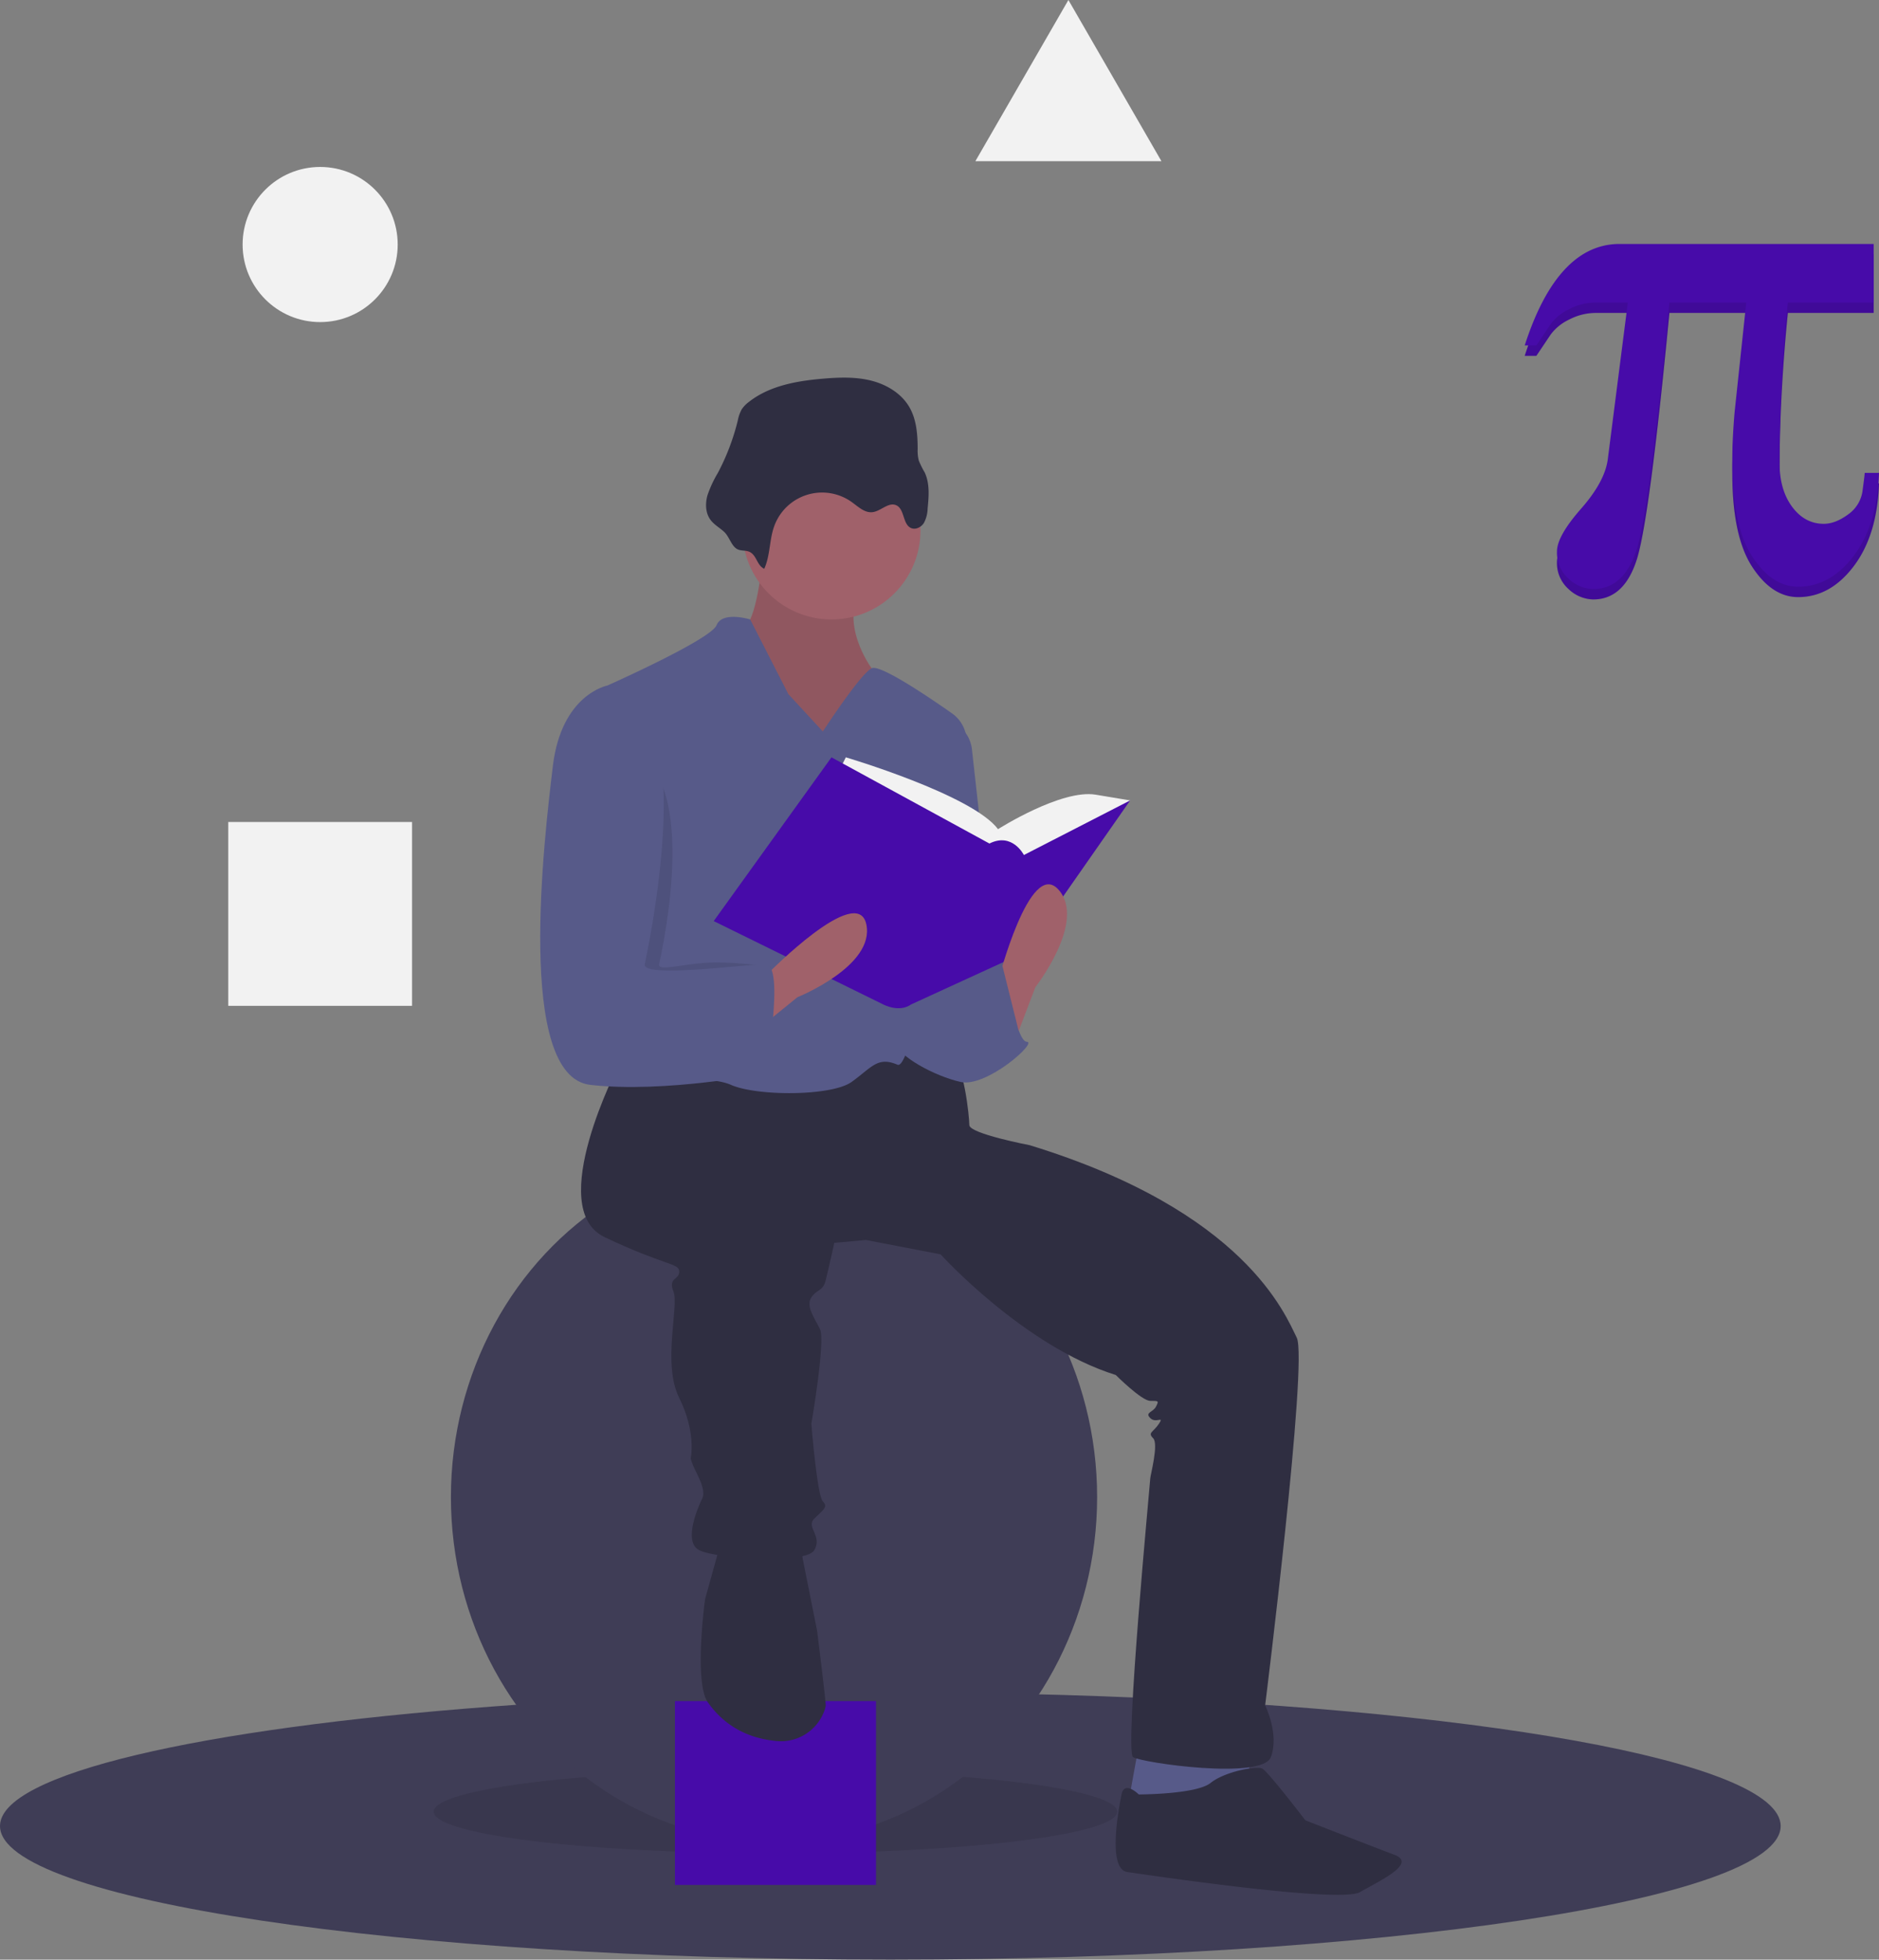 <svg xmlns="http://www.w3.org/2000/svg" data-name="Layer 1" width="654.237" height="682.114"><rect width="100%" height="100%" fill="#808080" stroke="none"/><path d="M620 635.614c0 25.68-138.79 46.5-310 46.5s-310-20.82-310-46.5c0-18.18 69.57-33.93 170.96-41.57 41.81-3.16 89.05-4.93 139.04-4.93 20.55 0 40.63.3 60.05.87 142.47 4.2 249.95 23.03 249.95 45.63Z" fill="#3f3d56"/><ellipse cx="270" cy="630.614" rx="119" ry="14.5" opacity=".1"/><ellipse cx="269.5" cy="521.114" rx="112.5" ry="120" fill="#3f3d56"/><path fill="#470ba9" d="M235 592.114h70v64h-70z"/><path fill="#575a89" d="m396.5 607.614-4 22 26 4 17-10-1-16h-38z"/><path d="M265.5 194.614s-2 23-7 24 11 41 11 41h24l19-5-9-22s-12-16-3-29-35-9-35-9Z" fill="#a0616a"/><path d="M265.5 194.614s-2 23-7 24 11 41 11 41h24l19-5-9-22s-12-16-3-29-35-9-35-9Z" opacity=".1"/><path d="M215.5 370.614s-26 50-5 60 26 9 26 12-4 2-2 7-4 25 2 37 4 21 4 21 0 1 2 5 3 7 2 9-7 15-1 18 37 5 40 0-3-8 0-11 5-4 3-6-4-27-4-27 5-29 3-33-5-8-3-11 4-2 5-6 3-13 3-13l11-1 26 5s29 32 61 42c0 0 9 9 12 9s3 0 2 2-4 2-2 4 5-1 3 2-4 3-2 5-1 13-1 14-9 95-6 97 45 8 48 0-2-18-2-18 15-120 11-128-18-44-93-67c0 0-21-4-21-7s-2-22-6-23-27-2-27-2l-29 9-40-7Z" fill="#2f2e41"/><path d="m250.5 538.614-5 18s-4 29 1 36c3.927 5.498 10.94 12.23 23.944 13.412a16.071 16.071 0 0 0 16.779-11.118 5.007 5.007 0 0 0 .277-1.294c0-2-3-26-3-26l-5-25-1-7ZM396.5 624.614s-5-5-6 0-5 26 2 27 74 11 81 7 20-10 12-13-31-12-31-12-13-17-15-18-13 1-18 5-25 4-25 4Z" fill="#2f2e41"/><circle cx="289.5" cy="184.614" r="31" fill="#a0616a"/><path d="m286.5 254.614-12-13-13.301-26s-9.699-3-11.699 2-38 21-38 21 9 84 5 92-11 40-5 43 34 0 43 4 35 4 42-1 9-9 16-6c5.96 2.554 19.89-84.761 23.902-110.781a11.844 11.844 0 0 0-4.908-11.51c-8.973-6.294-25.133-17.14-27.994-15.71-4 2-17 22-17 22Z" fill="#575a89"/><path d="M329.5 250.614a11.86 11.86 0 0 1 8.91 10.195l8.09 72.805s-20 43-30 14 13-97 13-97Z" fill="#575a89"/><path d="m327.5 340.614 22-6s4 28 8 28-14 16-23 14-22-9-23-14 9-26 9-26Z" fill="#575a89"/><path d="M266.098 197.987c2.108-4.648 1.742-10.07 3.485-14.867a17.727 17.727 0 0 1 26.953-8.38c2.242 1.598 4.49 3.843 7.226 3.538 2.946-.328 5.575-3.616 8.284-2.41 3.003 1.334 2.192 6.716 5.234 7.959 1.601.654 3.493-.353 4.417-1.816a11.225 11.225 0 0 0 1.286-4.976c.42-4.265.799-8.78-1.05-12.645a30.289 30.289 0 0 1-2.03-4.09 13.994 13.994 0 0 1-.385-4.034c-.017-5.013-.383-10.242-2.905-14.575-2.8-4.807-7.975-7.88-13.374-9.222s-11.055-1.135-16.598-.666c-9.163.776-18.72 2.438-25.938 8.135a10.147 10.147 0 0 0-2.494 2.62 13.525 13.525 0 0 0-1.328 3.84 79.45 79.45 0 0 1-6.967 18.278 39.656 39.656 0 0 0-3.596 7.765c-.765 2.755-.714 5.894.889 8.261 1.305 1.928 3.39 2.955 5.03 4.53 1.623 1.562 2.383 4.565 4.182 5.748 1.57 1.032 3.451.303 5.053 1.397 2.056 1.405 2.204 4.484 4.626 5.61Z" fill="#2f2e41"/><path d="m291.5 269.614 3-6s44 13 53 25c0 0 22-14 34-12l12 2-37 33-47-4Z" fill="#f2f2f2"/><path d="m289.5 263.614-41 57 59 29s5.516 3 9.758 0l39.242-18 37-53-37 19s-4-8-12-4Z" fill="#470ba9"/><path d="m352.5 364.614 8-21s18-23 8-34-21 32-21 32ZM260.198 361.262l17.456-14.152s27.11-10.865 23.978-25.397-34.22 17.145-34.22 17.145Z" fill="#a0616a"/><path d="M217 260.114h-1s-15.5-18.5-18.5 6.5-13 108 13 111 44.5-12.5 44.5-12.5 19-29 12-29c-3.387 0-12.598-1.522-21-1-8.963.556-17.016 3.08-16.5.5 1-5 15.5-68.5-12.5-75.5Z" opacity=".1"/><path d="m215.5 240.614-4-2s-16 3-19 28-13 108 13 111 61-4 61-4 7-38 0-38-43 5-42 0 19-88-9-95ZM338 353.114l11.027-16.901L356 364.114l-18 8v-19z" fill="#575a89"/><circle cx="111.473" cy="85.114" r="27" fill="#f2f2f2"/><path fill="#f2f2f2" d="M79.473 286.114h64v64h-64zM372 0l16.199 28.057 16.198 28.057h-64.794l16.198-28.057L372 0z"/><path d="M654.237 168.229q-.581 17.955-8.746 28.784-8.165 10.829-19.401 10.83-9.152 0-16.042-10.599-6.893-10.598-6.892-32.606 0-4.864.231-9.266.231-4.4.58-8.34l4.054-38.108h-26.757q-6.95 72.278-11.41 86.004-4.46 13.725-15.115 13.726a12.78 12.78 0 0 1-8.572-3.591 12.064 12.064 0 0 1-4.054-9.498q0-5.326 8.398-14.884 8.397-9.556 9.324-17.433l6.95-54.324H555.55a19.91 19.91 0 0 0-9.093 2.259 17.156 17.156 0 0 0-6.544 5.27l-4.981 7.413h-4.054q5.674-17.605 13.957-26.467 8.28-8.861 19.054-8.861h88.494v20.386H622.5q-1.39 13.9-2.143 27.8-.754 13.899-.752 27.914 0 9.5 4.401 15.406 4.4 5.907 11.004 5.907 4.053 0 8.514-3.301a11.97 11.97 0 0 0 5.038-8.63q.348-2.546.521-3.996.174-1.447.174-1.795Z" fill="#470ba9"/><path d="M654.237 168.229q-.581 17.955-8.746 28.784-8.165 10.829-19.401 10.83-9.152 0-16.042-10.599-6.893-10.598-6.892-32.606 0-4.864.231-9.266.231-4.4.58-8.34l4.054-38.108h-26.757q-6.95 72.278-11.41 86.004-4.46 13.725-15.115 13.726a12.78 12.78 0 0 1-8.572-3.591 12.064 12.064 0 0 1-4.054-9.498q0-5.326 8.398-14.884 8.397-9.556 9.324-17.433l6.95-54.324H555.55a19.91 19.91 0 0 0-9.093 2.259 17.156 17.156 0 0 0-6.544 5.27l-4.981 7.413h-4.054q5.674-17.605 13.957-26.467 8.28-8.861 19.054-8.861h88.494v20.386H622.5q-1.39 13.9-2.143 27.8-.754 13.899-.752 27.914 0 9.5 4.401 15.406 4.4 5.907 11.004 5.907 4.053 0 8.514-3.301a11.97 11.97 0 0 0 5.038-8.63q.348-2.546.521-3.996.174-1.447.174-1.795Z" opacity=".1"/><path d="M654.237 164.61q-.581 17.955-8.746 28.784-8.165 10.829-19.401 10.83-9.152 0-16.042-10.599-6.893-10.598-6.892-32.606 0-4.864.231-9.266.231-4.4.58-8.34l4.054-38.108h-26.757q-6.95 72.278-11.41 86.004-4.46 13.725-15.115 13.726a12.78 12.78 0 0 1-8.572-3.591 12.064 12.064 0 0 1-4.054-9.498q0-5.326 8.398-14.884 8.397-9.556 9.324-17.433l6.95-54.324H555.55a19.91 19.91 0 0 0-9.093 2.259 17.156 17.156 0 0 0-6.544 5.27l-4.981 7.413h-4.054q5.674-17.605 13.957-26.467 8.28-8.861 19.054-8.861h88.494v20.386H622.5q-1.39 13.9-2.143 27.8-.754 13.899-.752 27.914 0 9.5 4.401 15.406 4.4 5.907 11.004 5.907 4.053 0 8.514-3.301a11.97 11.97 0 0 0 5.038-8.63q.348-2.546.521-3.996.174-1.447.174-1.795Z" fill="#470ba9"/></svg>